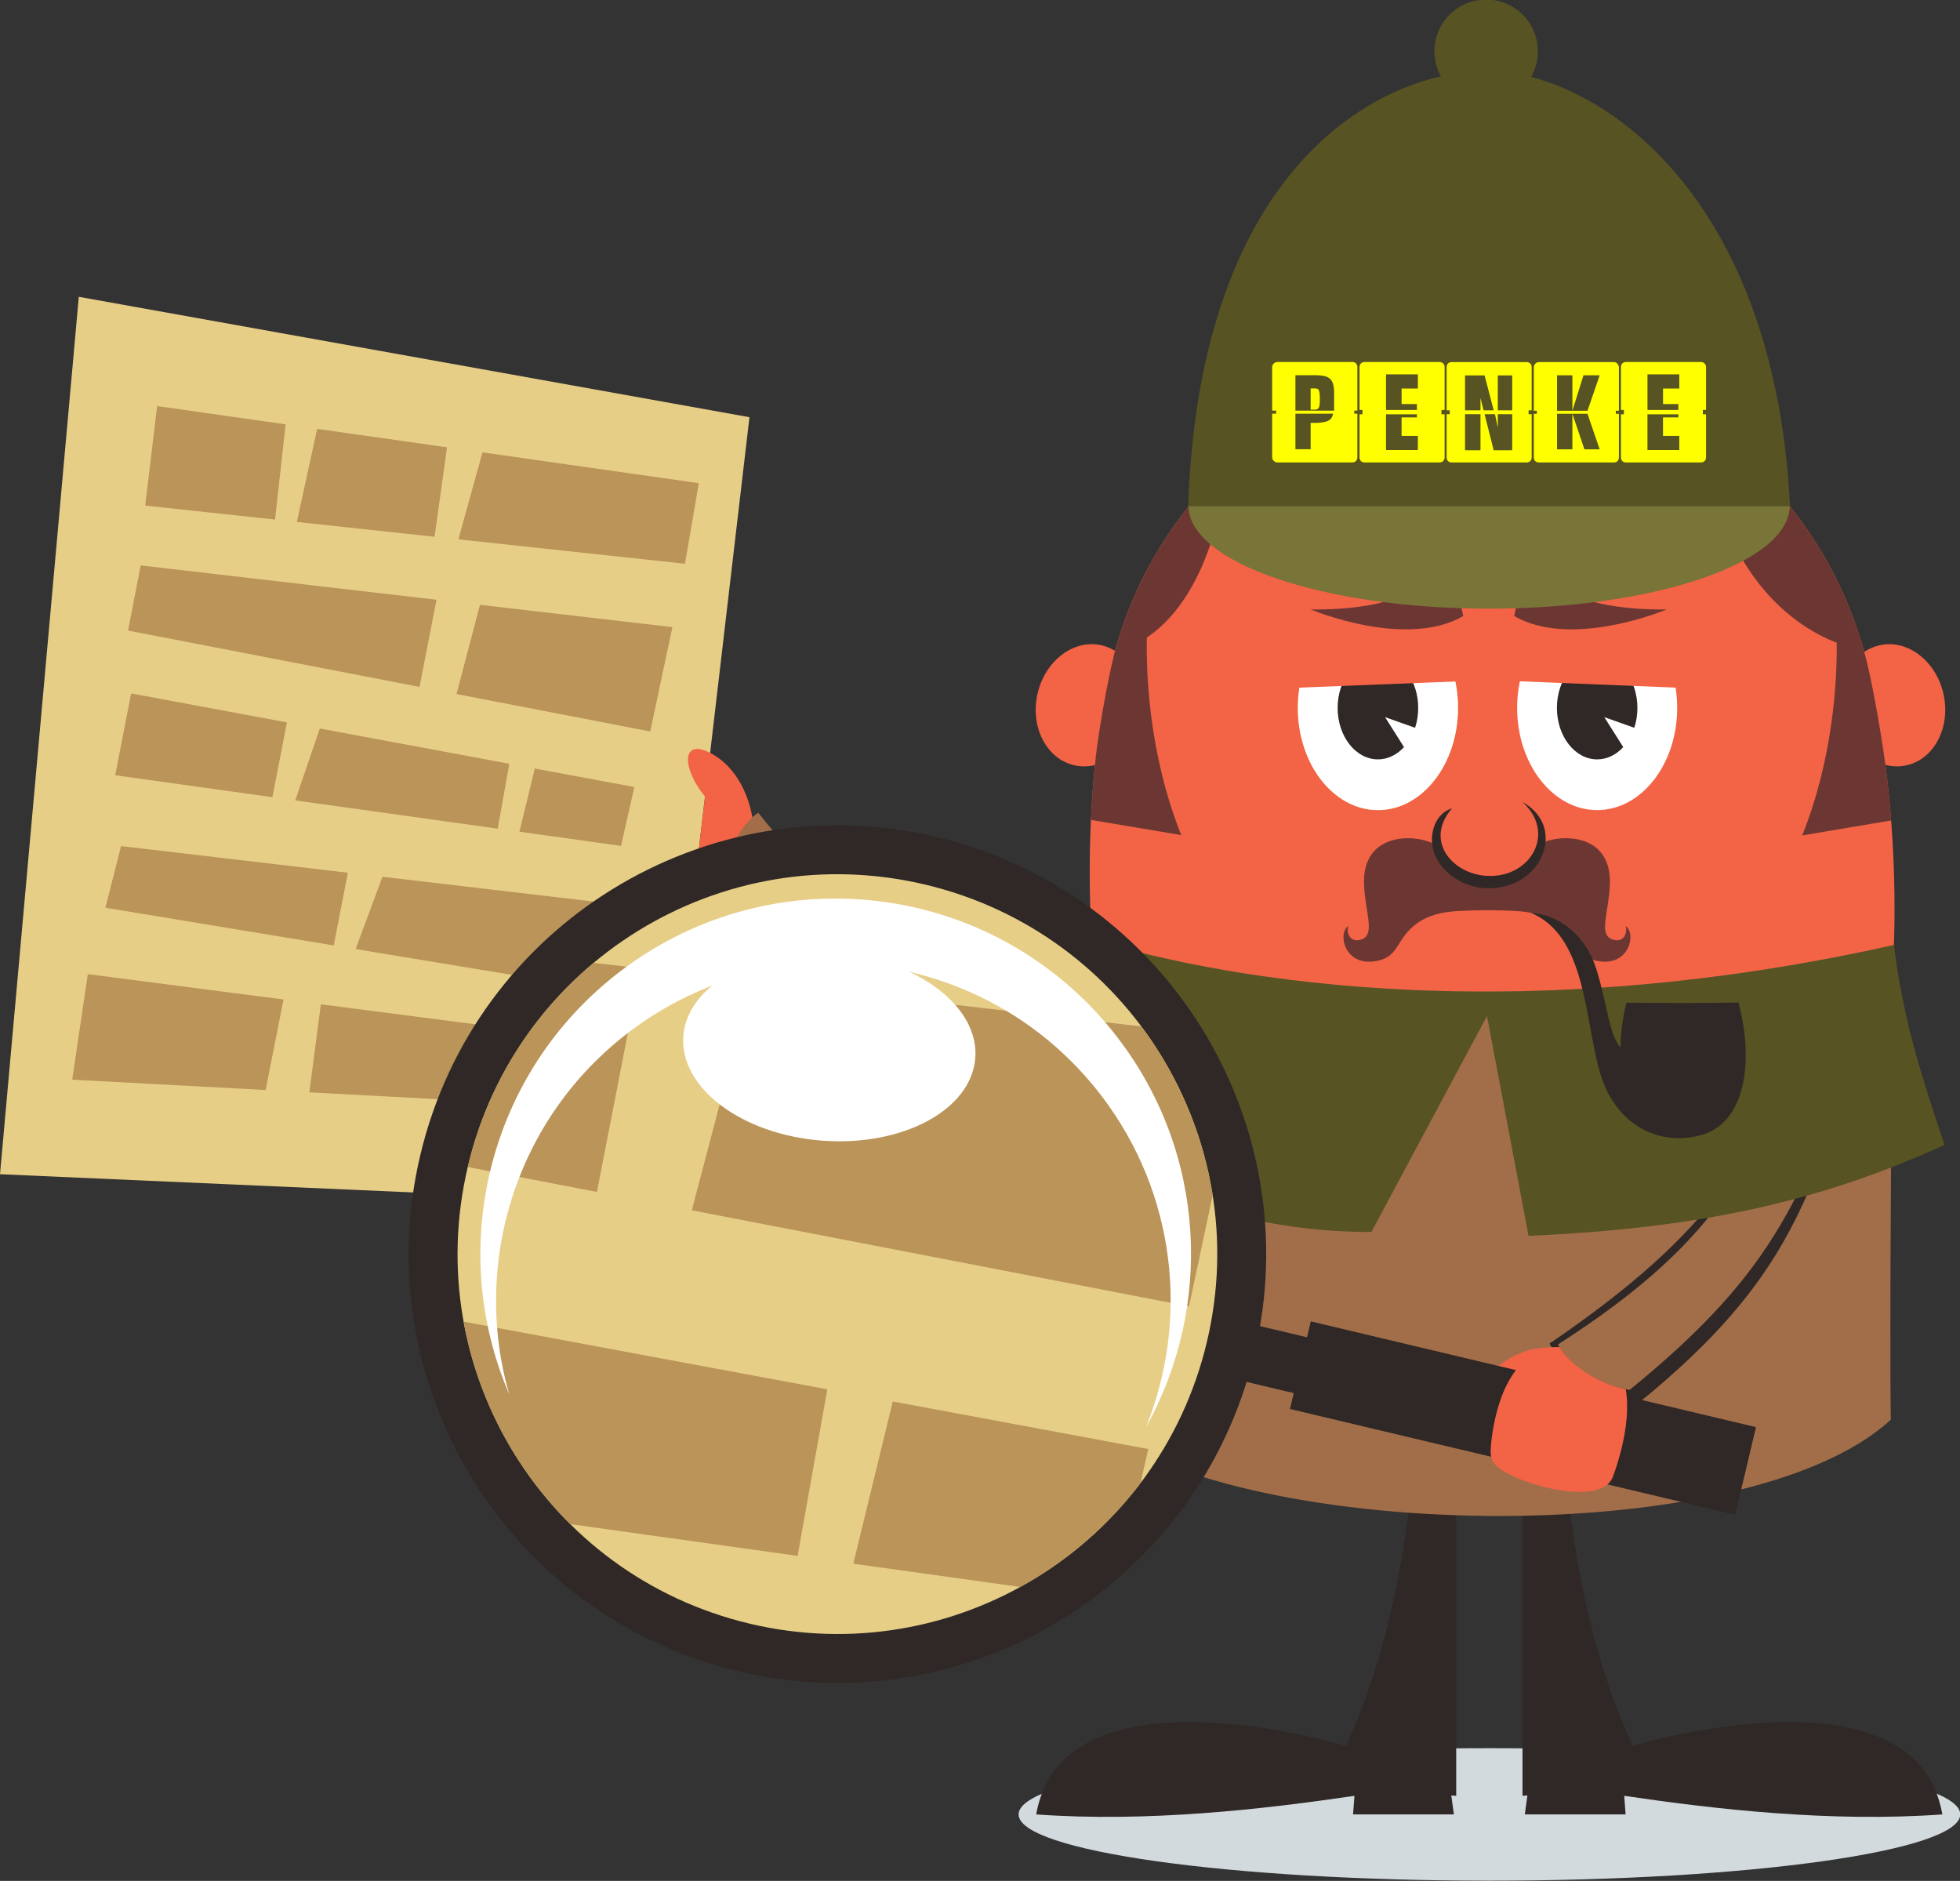 <?xml version="1.0" encoding="UTF-8" standalone="no"?>
<!-- Created with Inkscape (http://www.inkscape.org/) -->

<svg
   xmlns:dc="http://purl.org/dc/elements/1.1/"
   xmlns:cc="http://creativecommons.org/ns#"
   xmlns:rdf="http://www.w3.org/1999/02/22-rdf-syntax-ns#"
   xmlns:svg="http://www.w3.org/2000/svg"
   xmlns="http://www.w3.org/2000/svg"
   xmlns:sodipodi="http://sodipodi.sourceforge.net/DTD/sodipodi-0.dtd"
   xmlns:inkscape="http://www.inkscape.org/namespaces/inkscape"
   width="270.933mm"
   height="259.973mm"
   viewBox="0 0 270.933 259.973"
   version="1.1"
   id="svg2490"
   inkscape:version="0.92.3 (2405546, 2018-03-11)"
   sodipodi:docname="penke-report.svg">
  <rect x="0" y="0" width="270.933" height="259.973" fill="#333333" stroke="none"/>
  <defs
     id="defs2484">
    <clipPath
       clipPathUnits="userSpaceOnUse"
       id="clipPath756">
      <path
         d="M 0,595 H 581 V 0 H 0 Z"
         id="path754"
         inkscape:connector-curvature="0" />
    </clipPath>
  </defs>
  <sodipodi:namedview
     id="base"
     pagecolor="#ffffff"
     bordercolor="#666666"
     borderopacity="1.0"
     inkscape:pageopacity="0.0"
     inkscape:pageshadow="2"
     inkscape:zoom="0.35"
     inkscape:cx="-113.13493"
     inkscape:cy="-59.984458"
     inkscape:document-units="mm"
     inkscape:current-layer="layer1"
     showgrid="false"
     fit-margin-top="0"
     fit-margin-left="0"
     fit-margin-right="0"
     fit-margin-bottom="0"
     inkscape:window-width="1920"
     inkscape:window-height="1017"
     inkscape:window-x="1912"
     inkscape:window-y="-8"
     inkscape:window-maximized="1" />
  <g
     inkscape:label="Laag 1"
     inkscape:groupmode="layer"
     id="layer1"
     transform="translate(-12.925,127.011)">
    <g
       transform="matrix(1.348,0,0,-1.348,1.821,410.731)"
       id="g2375">
      <g
         transform="translate(85.091,356.14)"
         id="g762">
        <path
           inkscape:connector-curvature="0"
           id="path764"
           style="fill:#e7ce87;fill-opacity:1;fill-rule:evenodd;stroke:none"
           d="m 0,0 -9.445,-80.594 -67.408,2.974 8.08,89.964 z" />
      </g>
      <g
         id="g750">
        <g
           clip-path="url(#clipPath756)"
           id="g752">
          <g
             transform="translate(160.971,219.668)"
             id="g758">
            <path
               inkscape:connector-curvature="0"
               id="path760"
               style="fill:#d3dadd;fill-opacity:1;fill-rule:evenodd;stroke:none"
               d="m 0,0 c -26.66,0 -48.28,-3.042 -48.28,-6.792 0,-3.751 21.62,-6.793 48.28,-6.793 26.659,0 48.279,3.042 48.279,6.793 C 48.279,-3.042 26.659,0 0,0" />
          </g>
        </g>
      </g>
      <g
         transform="translate(83.293,309.156)"
         id="g774">
        <path
           inkscape:connector-curvature="0"
           id="path776"
           style="fill:#f36346;fill-opacity:1;fill-rule:evenodd;stroke:none"
           d="m 0,0 c -1.326,-0.742 -2.795,-0.855 -3.789,-0.691 0.28,2.389 0.554,4.732 1.028,8.774 -2.316,2.809 -2.445,5.886 0.335,4.577 C -0.862,11.923 0.205,10.647 0.875,9.456 2.447,6.662 3.218,1.801 0,0" />
      </g>
      <g
         transform="translate(120.339,302.465)"
         id="g778">
        <path
           inkscape:connector-curvature="0"
           id="path780"
           style="fill:#a26e49;fill-opacity:1;fill-rule:nonzero;stroke:none"
           d="M 0,0 C -14.196,-1.866 -24.057,0.013 -34.34,13.112 -36.137,12.05 -38.363,7.915 -37.824,5.511 -28.176,-4.141 -21.572,-9.145 2.757,-5.825 Z" />
      </g>
      <g
         transform="translate(55.242,343.617)"
         id="g782">
        <path
           inkscape:connector-curvature="0"
           id="path784"
           style="fill:#ba9458;fill-opacity:1;fill-rule:evenodd;stroke:none"
           d="M 0,0 23.237,-2.503 24.655,5.759 2.471,8.916 Z m -16.565,1.785 14.122,-1.521 1.278,9.17 -13.317,1.895 z m -14.326,11.879 -1.224,-10.203 13.316,-1.435 1.081,9.764 z" />
      </g>
      <g
         transform="translate(55.05,327.755)"
         id="g786">
        <path
           inkscape:connector-curvature="0"
           id="path788"
           style="fill:#ba9458;fill-opacity:1;fill-rule:evenodd;stroke:none"
           d="M 0,0 19.866,-3.838 22.138,6.86 2.409,9.15 Z m -32.382,13.189 -1.301,-6.682 29.892,-5.775 1.74,8.936 z" />
      </g>
      <g
         transform="translate(61.503,313.639)"
         id="g790">
        <path
           inkscape:connector-curvature="0"
           id="path792"
           style="fill:#ba9458;fill-opacity:1;fill-rule:evenodd;stroke:none"
           d="M 0,0 10.418,-1.456 11.784,4.58 1.576,6.479 Z m -22.988,3.21 20.763,-2.899 1.186,6.654 -19.432,3.616 z m -16.829,10.97 -1.633,-8.391 16.117,-2.251 1.492,7.67 z" />
      </g>
      <g
         transform="translate(44.705,301.606)"
         id="g794">
        <path
           inkscape:connector-curvature="0"
           id="path796"
           style="fill:#ba9458;fill-opacity:1;fill-rule:evenodd;stroke:none"
           d="M 0,0 24.669,-4.073 25.807,4.706 2.75,7.412 Z M -24.049,10.558 -25.66,4.237 -2.247,0.371 -0.795,7.828 Z" />
      </g>
      <g
         transform="translate(37.311,296.437)"
         id="g798">
        <path
           inkscape:connector-curvature="0"
           id="path800"
           style="fill:#ba9458;fill-opacity:1;fill-rule:evenodd;stroke:none"
           d="m 0,0 -20.067,2.596 -1.602,-10.819 19.833,-1.06 z m 33.139,-11.152 0.882,6.751 -30.192,3.905 -1.181,-9.026 z" />
      </g>
      <g
         transform="translate(148.086,219.332)"
         id="g802">
        <path
           inkscape:connector-curvature="0"
           id="path804"
           style="fill:#2f2826;fill-opacity:1;fill-rule:evenodd;stroke:none"
           d="m 0,0 c -1.76,0.733 -30.807,9.389 -33.594,-6.455 11.467,-0.831 23.374,0.538 32.64,1.907 L -1.1,-6.455 H 9.242 l -0.587,4.254 z" />
      </g>
      <g
         transform="translate(157.565,260.554)"
         id="g806">
        <path
           inkscape:connector-curvature="0"
           id="path808"
           style="fill:#2f2826;fill-opacity:1;fill-rule:evenodd;stroke:none"
           d="m 0,0 h -3.904 c 0.098,-12.029 -1.564,-28.02 -7.335,-40.488 2.378,-2.494 6.368,-4.989 11.239,-5.282 z" />
      </g>
      <g
         transform="translate(173.838,219.332)"
         id="g810">
        <path
           inkscape:connector-curvature="0"
           id="path812"
           style="fill:#2f2826;fill-opacity:1;fill-rule:evenodd;stroke:none"
           d="M 0,0 C 1.76,0.733 30.796,9.389 33.582,-6.455 22.119,-7.286 10.216,-5.917 0.953,-4.548 L 1.1,-6.455 H -9.239 l 0.587,4.254 z" />
      </g>
      <g
         transform="translate(164.363,260.554)"
         id="g814">
        <path
           inkscape:connector-curvature="0"
           id="path816"
           style="fill:#2f2826;fill-opacity:1;fill-rule:evenodd;stroke:none"
           d="M 0,0 H 3.903 C 3.805,-12.029 5.467,-28.02 11.235,-40.488 8.859,-42.982 4.869,-45.477 0,-45.77 Z" />
      </g>
      <g
         transform="translate(160.99,362.019)"
         id="g818">
        <path
           inkscape:connector-curvature="0"
           id="path820"
           style="fill:#f36346;fill-opacity:1;fill-rule:evenodd;stroke:none"
           d="m 0,0 c 18.455,0 33.764,-12.992 38.416,-29.951 0.47,0.324 0.999,0.561 1.575,0.69 2.854,0.641 5.788,-1.595 6.551,-4.993 0.763,-3.399 -0.933,-6.676 -3.787,-7.317 -0.729,-0.164 -1.464,-0.139 -2.167,0.044 1.775,-13.792 1.052,-28.661 -2.403,-41.733 -7.744,-29.299 -70.86,-27.485 -76.165,1.072 -2.43,13.077 -3.874,27.237 -2.486,40.646 -0.686,-0.17 -1.401,-0.188 -2.111,-0.029 -2.855,0.641 -4.55,3.918 -3.787,7.317 0.763,3.398 3.697,5.634 6.552,4.993 0.506,-0.114 0.975,-0.31 1.4,-0.574 C -33.72,-12.68 -18.239,0 0,0" />
      </g>
      <g
         transform="translate(202.454,302.022)"
         id="g822">
        <path
           inkscape:connector-curvature="0"
           id="path824"
           style="fill:#a26e49;fill-opacity:1;fill-rule:evenodd;stroke:none"
           d="m 0,0 c -0.255,-7.982 -0.465,-40.962 -0.321,-48.667 -14.899,-13.785 -68.074,-12.576 -82.517,0.115 0.023,12.161 0.62,39.096 0.555,49.18 C -74.377,-1.871 -43.846,-9.811 0,0" />
      </g>
      <g
         transform="translate(149.546,336.812)"
         id="g826">
        <path
           inkscape:connector-curvature="0"
           id="path828"
           style="fill:#d2cb54;fill-opacity:1;fill-rule:evenodd;stroke:none"
           d="m 0,0 c -4.532,0 -8.207,-4.692 -8.207,-10.479 0,-5.786 3.675,-10.479 8.207,-10.479 4.531,0 8.206,4.693 8.206,10.479 C 8.206,-4.692 4.531,0 0,0" />
      </g>
      <g
         transform="translate(172.019,336.812)"
         id="g830">
        <path
           inkscape:connector-curvature="0"
           id="path832"
           style="fill:#ffffff;fill-opacity:1;fill-rule:evenodd;stroke:none"
           d="m 0,0 c -4.532,0 -8.207,-4.692 -8.207,-10.479 0,-5.786 3.675,-10.479 8.207,-10.479 4.531,0 8.206,4.693 8.206,10.479 C 8.206,-4.692 4.531,0 0,0" />
      </g>
      <g
         transform="translate(149.536,336.812)"
         id="g834">
        <path
           inkscape:connector-curvature="0"
           id="path836"
           style="fill:#ffffff;fill-opacity:1;fill-rule:evenodd;stroke:none"
           d="m 0,0 c 4.535,0 8.213,-4.692 8.213,-10.479 0,-5.786 -3.678,-10.479 -8.213,-10.479 -4.535,0 -8.213,4.693 -8.213,10.479 C -8.213,-4.692 -4.535,0 0,0" />
      </g>
      <g
         transform="translate(172.019,321.055)"
         id="g838">
        <path
           inkscape:connector-curvature="0"
           id="path840"
           style="fill:#2f2826;fill-opacity:1;fill-rule:evenodd;stroke:none"
           d="m 0,0 c -2.279,0 -4.128,2.364 -4.128,5.278 0,2.915 1.849,5.279 4.128,5.279 2.279,0 4.127,-2.364 4.127,-5.279 C 4.127,4.556 4.014,3.867 3.808,3.24 L 0.732,4.33 2.675,1.259 C 1.954,0.475 1.021,0 0,0" />
      </g>
      <g
         transform="translate(149.536,321.055)"
         id="g842">
        <path
           inkscape:connector-curvature="0"
           id="path844"
           style="fill:#2f2826;fill-opacity:1;fill-rule:evenodd;stroke:none"
           d="m 0,0 c -2.281,0 -4.131,2.364 -4.131,5.278 0,2.915 1.85,5.279 4.131,5.279 2.281,0 4.131,-2.364 4.131,-5.279 C 4.131,4.556 4.018,3.867 3.812,3.24 L 0.734,4.33 2.677,1.259 C 1.957,0.475 1.021,0 0,0" />
      </g>
      <g
         transform="translate(171.462,341.025)"
         id="g846">
        <path
           inkscape:connector-curvature="0"
           id="path848"
           style="fill:#f36346;fill-opacity:1;fill-rule:evenodd;stroke:none"
           d="m 0,0 c -4.847,0.197 -8.573,-4.679 -8.319,-10.889 0.014,-0.35 0.041,-0.697 0.08,-1.04 l 17.481,-0.71 c 0.01,0.341 0.009,0.686 -0.005,1.036 C 8.984,-5.393 4.847,-0.197 0,0" />
      </g>
      <g
         transform="translate(150.093,341.014)"
         id="g850">
        <path
           inkscape:connector-curvature="0"
           id="path852"
           style="fill:#f36346;fill-opacity:1;fill-rule:evenodd;stroke:none"
           d="M 0,0 C 4.851,0.191 8.58,-4.69 8.327,-10.899 8.312,-11.25 8.285,-11.596 8.246,-11.938 l -17.495,-0.689 c -0.01,0.34 -0.01,0.686 0.005,1.035 C -8.991,-5.382 -4.851,-0.191 0,0" />
      </g>
      <g
         transform="translate(163.787,305.5)"
         id="g854">
        <path
           inkscape:connector-curvature="0"
           id="path856"
           style="fill:#6c3732;fill-opacity:1;fill-rule:evenodd;stroke:none"
           d="M 0,0 C 2.2,-0.144 4.23,-0.716 5.669,-2.93 6.365,-4 6.761,-4.995 8.69,-5.176 c 2.84,-0.266 3.566,2.832 2.462,3.653 0.242,-0.836 -0.304,-1.809 -1.426,-1.359 -1.335,0.535 -0.322,2.721 -0.193,5.551 0.246,5.39 -5.087,5.236 -6.986,4.3 -0.68,-3.081 -3.251,-3.867 -4.654,-4.068 -0.717,-0.103 -1.431,-0.09 -2.145,0.035 -1.437,0.25 -3.789,1.106 -4.436,4.033 -1.898,0.936 -7.231,1.09 -6.985,-4.3 0.129,-2.83 1.142,-5.016 -0.193,-5.551 -1.122,-0.45 -1.668,0.523 -1.426,1.359 -1.104,-0.821 -0.378,-3.919 2.461,-3.653 1.93,0.181 2.326,1.176 3.022,2.246 1.488,2.289 3.608,2.823 5.894,2.943 C -4.021,0.112 -1.887,0.123 0,0" />
      </g>
      <g
         transform="translate(125.843,333.551)"
         id="g858">
        <path
           inkscape:connector-curvature="0"
           id="path860"
           style="fill:#6c3732;fill-opacity:1;fill-rule:evenodd;stroke:none"
           d="m 0,0 c -0.076,-3.432 0.15,-11.814 3.528,-20.26 l -9.267,1.559 c 0.089,1.887 0.227,3.764 0.42,5.627 0.146,2.152 1.239,8.59 2.054,11.706 4.693,17.156 20.173,29.836 38.412,29.836 18.455,0 33.764,-12.992 38.416,-29.951 0.679,-2.296 1.689,-7.98 2.172,-11.576 0.243,-1.882 0.438,-3.784 0.586,-5.699 l -9.117,-1.534 c 3.222,8.055 3.577,16.054 3.537,19.753 C 65.889,1.339 59.109,6.682 57.183,19.64 46.823,10.41 23.022,16.101 6.672,10.05 5.536,6.421 3.437,2.284 0,0" />
      </g>
      <g
         transform="translate(142.643,336.431)"
         id="g862">
        <path
           inkscape:connector-curvature="0"
           id="path864"
           style="fill:#6c3732;fill-opacity:1;fill-rule:evenodd;stroke:none"
           d="M 0,0 C 0,0 9.699,-4.106 15.642,-0.681 L 14.409,5.125 C 14.409,5.125 12.074,-0.176 0,0" />
      </g>
      <g
         transform="translate(179.153,336.431)"
         id="g866">
        <path
           inkscape:connector-curvature="0"
           id="path868"
           style="fill:#6c3732;fill-opacity:1;fill-rule:evenodd;stroke:none"
           d="m 0,0 c 0,0 -9.699,-4.106 -15.643,-0.681 l 1.234,5.806 c 0,0 2.335,-5.301 14.409,-5.125" />
      </g>
      <g
         transform="translate(130.111,347.156)"
         id="g870">
        <path
           inkscape:connector-curvature="0"
           id="path872"
           style="fill:#797437;fill-opacity:1;fill-rule:evenodd;stroke:none"
           d="m 0,0 c -0.001,-0.03 -0.004,-0.06 -0.004,-0.09 0,-5.829 13.806,-10.556 30.831,-10.556 17.024,0 30.83,4.727 30.83,10.556 0,0.03 -0.003,0.06 -0.004,0.09 z" />
      </g>
      <g
         transform="translate(160.631,398.963)"
         id="g874">
        <path
           inkscape:connector-curvature="0"
           id="path876"
           style="fill:#575323;fill-opacity:1;fill-rule:evenodd;stroke:none"
           d="m 0,0 c -2.929,0 -5.305,-2.375 -5.305,-5.305 0,-2.928 2.376,-5.304 5.305,-5.304 2.929,0 5.305,2.376 5.305,5.304 C 5.305,-2.375 2.929,0 0,0" />
      </g>
      <g
         transform="translate(191.8,347.002)"
         id="g878">
        <path
           inkscape:connector-curvature="0"
           id="path880"
           style="fill:#575323;fill-opacity:1;fill-rule:evenodd;stroke:none"
           d="m 0,0 h -61.726 c 1.219,35.373 20.065,44.651 30.647,44.651 C -20.496,44.651 -1.653,32.975 0,0" />
      </g>
      <g
         transform="translate(157.133,316.041)"
         id="g882">
        <path
           inkscape:connector-curvature="0"
           id="path884"
           style="fill:#2f2826;fill-opacity:1;fill-rule:nonzero;stroke:none"
           d="M 0,0 C -2.902,-3.376 0.086,-6.804 3.686,-6.937 8.116,-7.1 10.698,-2.482 7.229,0.639 11.836,-1.894 9.271,-8.304 3.641,-8.205 0.597,-8.152 -1.894,-5.894 -2.05,-3.529 -2.135,-2.247 -1.639,-0.532 0,0" />
      </g>
      <g
         transform="translate(195.086,295.281)"
         id="g886">
        <path
           inkscape:connector-curvature="0"
           id="path888"
           style="fill:#2f2826;fill-opacity:1;fill-rule:nonzero;stroke:none"
           d="m 0,0 c -7.295,-15.098 -10.692,-22.341 -27.95,-34.126 1.175,-2.391 6.967,-5.856 9.179,-6.049 15.462,12.571 17.664,21.107 23.1,38.068 z" />
      </g>
      <g
         transform="translate(195.086,295.281)"
         id="g890">
        <path
           inkscape:connector-curvature="0"
           id="path892"
           style="fill:#a26e49;fill-opacity:1;fill-rule:nonzero;stroke:none"
           d="m 0,0 c -7.295,-15.098 -9.387,-22.863 -27.079,-34.213 1.174,-2.391 5.139,-4.463 7.35,-4.655 15.463,12.57 17.665,20.148 24.058,36.761 z" />
      </g>
      <g
         transform="translate(202.454,302.022)"
         id="g894">
        <path
           inkscape:connector-curvature="0"
           id="path896"
           style="fill:#575323;fill-opacity:1;fill-rule:evenodd;stroke:none"
           d="m 0,0 c 0.968,-7.782 2.773,-13.278 5.186,-20.494 -13.175,-6.03 -25.718,-8.565 -42.659,-9.331 l -4.259,22.547 -11.853,-22.146 c -19.277,-0.012 -39.318,9.299 -42.573,31.337 2.119,-3.091 9.555,-5.828 13.875,-1.285 C -74.377,-1.871 -43.846,-9.811 0,0" />
      </g>
      <g
         transform="translate(171.991,299.379)"
         id="g898">
        <path
           inkscape:connector-curvature="0"
           id="path900"
           style="fill:#2f2826;fill-opacity:1;fill-rule:evenodd;stroke:none"
           d="M 0,0 C 1.075,-3.558 1.244,-6.512 2.422,-7.866 2.448,-6.28 2.67,-4.688 3.028,-3.271 7.932,-3.305 9.614,-3.332 14.52,-3.256 16.152,-9.43 15.208,-15.674 10.594,-16.872 6.05,-18.053 1.762,-15.547 0.293,-10.364 -1.291,-4.778 -1.115,3.561 -6.767,5.948 -3.813,5.732 -1.095,3.622 0,0" />
      </g>
      <g
         transform="translate(168.15,260.803)"
         id="g902">
        <path
           inkscape:connector-curvature="0"
           id="path904"
           style="fill:#f36346;fill-opacity:1;fill-rule:evenodd;stroke:none"
           d="m 0,0 c -1.204,-0.007 -2.302,-0.126 -2.943,-0.269 -0.883,-0.237 -1.775,-0.626 -2.652,-1.203 -3.035,-2 -2.869,-3.828 -1.634,-5.212 1.252,-1.402 3.924,-3.141 5.555,-2.538 2.265,0.839 1.531,3.275 0.404,4.171 0.125,0.33 0.638,0.554 1.27,0.563 0.633,0.009 2.382,0.185 3.57,1.07 0.17,-0.11 0.747,-0.588 1.543,-0.796 0.492,-0.13 1.169,-0.21 1.464,-0.08 C 4.403,-3.844 1.202,-2.066 0,0" />
      </g>
      <g
         transform="translate(60.593,247.052)"
         id="g906">
        <path
           inkscape:connector-curvature="0"
           id="path908"
           style="fill:#e7ce87;fill-opacity:1;fill-rule:evenodd;stroke:none"
           d="M 0,0 C 12.517,-18.683 37.819,-23.683 56.501,-11.165 75.184,1.353 80.184,26.654 67.666,45.337 55.149,64.019 29.847,69.019 11.165,56.501 -7.518,43.984 -12.518,18.682 0,0" />
      </g>
      <g
         transform="translate(134.632,263.613)"
         id="g910">
        <path
           inkscape:connector-curvature="0"
           id="path912"
           style="fill:#2f2826;fill-opacity:1;fill-rule:evenodd;stroke:none"
           d="m 0,0 -1.359,-5.724 9.772,-2.321 1.359,5.724 z" />
      </g>
      <g
         transform="translate(56.219,279.327)"
         id="g914">
        <path
           inkscape:connector-curvature="0"
           id="path916"
           style="fill:#2f2826;fill-opacity:1;fill-rule:evenodd;stroke:none"
           d="M 0,0 C 4.969,20.923 25.967,33.86 46.89,28.891 67.812,23.921 80.75,2.924 75.781,-17.999 70.812,-38.922 49.813,-51.859 28.891,-46.891 7.968,-41.921 -4.97,-20.923 0,0 m -4.881,1.159 c -5.61,-23.617 8.995,-47.32 32.612,-52.93 23.619,-5.61 47.321,8.995 52.931,32.613 5.609,23.617 -8.995,47.32 -32.613,52.929 -23.618,5.61 -47.32,-8.994 -52.93,-32.612" />
      </g>
      <g
         transform="translate(142.653,263.43)"
         id="g918">
        <path
           inkscape:connector-curvature="0"
           id="path920"
           style="fill:#2f2826;fill-opacity:1;fill-rule:evenodd;stroke:none"
           d="m 0,0 -2.134,-8.983 45.655,-10.844 2.133,8.984 z" />
      </g>
      <g
         transform="translate(79.177,274.82)"
         id="g922">
        <path
           inkscape:connector-curvature="0"
           id="path924"
           style="fill:#ba9458;fill-opacity:1;fill-rule:evenodd;stroke:none"
           d="M 0,0 50.991,-9.851 53.412,1.548 C 52.416,7.869 49.875,13.806 46.101,18.852 L 6.184,23.486 Z m -22.974,4.438 13.246,-2.558 4.463,22.935 -4.798,0.557 C -16.284,20.174 -20.941,12.998 -22.958,4.507 Z" />
      </g>
      <g
         transform="translate(95.741,238.587)"
         id="g926">
        <path
           inkscape:connector-curvature="0"
           id="path928"
           style="fill:#ba9458;fill-opacity:1;fill-rule:evenodd;stroke:none"
           d="m 0,0 17.117,-2.391 c 4.782,2.629 9.004,6.253 12.34,10.666 l 0.787,3.481 -26.199,4.875 z m -29.025,4.054 23.313,-3.256 3.046,17.081 -37.296,6.938 c 1.432,-7.9 5.283,-15.158 10.937,-20.763" />
      </g>
      <g
         transform="translate(71.834,299.315)"
         id="g930">
        <path
           inkscape:connector-curvature="0"
           id="path932"
           style="fill:#ffffff;fill-opacity:1;fill-rule:evenodd;stroke:none"
           d="m 0,0 c -13.573,-10.355 -17.841,-28.389 -11.368,-43.388 -3.86,13.319 0.561,28.228 12.246,37.143 15.185,11.585 36.896,8.665 48.481,-6.521 7.686,-10.073 8.986,-23.017 4.558,-33.973 6.853,12.284 6.229,27.977 -2.847,39.871 C 38.867,9.129 15.997,12.204 0,0" />
      </g>
      <g
         transform="translate(93.999,301.156)"
         id="g934">
        <path
           inkscape:connector-curvature="0"
           id="path936"
           style="fill:#ffffff;fill-opacity:1;fill-rule:evenodd;stroke:none"
           d="m 0,0 c 8.267,-0.62 14.647,-5.42 14.25,-10.72 -0.397,-5.3 -7.423,-9.095 -15.689,-8.475 -8.267,0.62 -14.648,5.421 -14.251,10.721 C -15.292,-3.175 -8.266,0.62 0,0" />
      </g>
      <g
         transform="translate(165.871,260.098)"
         id="g938">
        <path
           inkscape:connector-curvature="0"
           id="path940"
           style="fill:#f36346;fill-opacity:1;fill-rule:evenodd;stroke:none"
           d="m 0,0 c -4.041,-1.549 -4.756,-8.695 -4.776,-10.001 -0.009,-0.658 0.184,-1.356 1.338,-2.046 2.766,-1.651 10.229,-3.549 11.239,-0.449 0.077,0.235 1.949,5.082 1.276,8.865 C 6.972,-3.272 3.727,-1.542 2.398,0.511 1.421,0.43 0.597,0.255 0.206,0.078 0.137,0.052 0.069,0.026 0,0" />
      </g>
      <g
         id="text6797-5-0-4-4"
         style="font-style:normal;font-weight:normal;font-size:20.329px;line-height:1.25;font-family:sans-serif;letter-spacing:0px;word-spacing:0px;fill:#ffff00;fill-opacity:1;stroke:none;stroke-width:0.508"
         transform="matrix(1,0,0,-1,-130.531,-191.503)"
         aria-label="PENKE">
        <path
           id="path718-1-0"
           style="font-style:normal;font-variant:normal;font-weight:normal;font-stretch:normal;font-size:10.842px;line-height:0;font-family:'Airport Arrival';-inkscape-font-specification:'Airport Arrival';writing-mode:lr-tb;fill:#ffff00;fill-opacity:1;stroke-width:0.508"
           d="m 274.111,-549.456 q 0,0.314 -0.022,0.52 -0.022,0.195 -0.087,0.314 -0.054,0.119 -0.163,0.163 -0.098,0.043 -0.249,0.043 h -0.423 v -2.179 h 0.423 q 0.152,0 0.249,0.033 0.108,0.033 0.163,0.152 0.065,0.119 0.087,0.347 0.022,0.217 0.022,0.607 z m 3.535,1.138 v 0.314 h 0.314 v 4.478 q 0,0.239 -0.152,0.379 -0.141,0.141 -0.379,0.141 h -7.687 q -0.076,0 -0.173,-0.033 -0.087,-0.043 -0.163,-0.108 -0.076,-0.065 -0.13,-0.163 -0.054,-0.098 -0.054,-0.217 v -4.478 h 0.412 v -0.314 h -0.412 v -4.467 q 0,-0.119 0.054,-0.217 0.054,-0.098 0.13,-0.163 0.076,-0.065 0.163,-0.098 0.098,-0.043 0.173,-0.043 h 7.687 q 0.239,0 0.379,0.141 0.152,0.141 0.152,0.379 v 4.467 z m -6.039,-3.632 v 3.632 h 3.968 v -0.412 -1.442 q 0,-0.51 -0.098,-0.846 -0.087,-0.347 -0.314,-0.553 -0.217,-0.206 -0.607,-0.293 -0.379,-0.087 -0.965,-0.087 z m 1.984,4.89 q 0.867,0 1.323,-0.195 0.466,-0.195 0.553,-0.748 h -3.86 v 3.643 h 1.561 v -2.7 z"
           inkscape:connector-curvature="0" />
        <path
           id="path721-7-3"
           style="font-style:normal;font-variant:normal;font-weight:normal;font-stretch:normal;font-size:10.842px;line-height:0;font-family:'Airport Arrival';-inkscape-font-specification:'Airport Arrival';writing-mode:lr-tb;fill:#ffff00;fill-opacity:1;stroke-width:0.508"
           d="m 286.582,-548.383 v 0.445 h 0.325 v 4.413 q 0,0.228 -0.152,0.379 -0.141,0.141 -0.39,0.141 h -7.665 q -0.228,0 -0.379,-0.141 -0.141,-0.152 -0.141,-0.379 v -4.413 h 0.304 v -0.445 h -0.304 v -4.391 q 0,-0.239 0.141,-0.379 0.152,-0.152 0.379,-0.152 h 7.665 q 0.249,0 0.39,0.152 0.152,0.141 0.152,0.379 v 4.391 z m -5.681,-3.654 v 3.654 h 3.166 v -0.607 h -1.572 v -1.594 h 1.67 v -1.453 z m 3.263,6.31 h -1.67 v -1.897 h 1.572 v -0.314 h -3.166 v 3.665 h 3.263 z"
           inkscape:connector-curvature="0" />
        <path
           id="path723-9-3"
           style="font-style:normal;font-variant:normal;font-weight:normal;font-stretch:normal;font-size:10.842px;line-height:0;font-family:'Airport Arrival';-inkscape-font-specification:'Airport Arrival';writing-mode:lr-tb;fill:#ffff00;fill-opacity:1;stroke-width:0.508"
           d="m 295.518,-548.35 v 0.401 h 0.314 v 4.434 q 0,0.228 -0.152,0.369 -0.141,0.141 -0.369,0.141 h -7.687 q -0.228,0 -0.369,-0.141 -0.141,-0.141 -0.141,-0.369 v -4.434 h 0.314 v -0.401 h -0.314 v -4.424 q 0,-0.239 0.141,-0.379 0.141,-0.141 0.369,-0.141 h 7.687 q 0.228,0 0.369,0.141 0.152,0.141 0.152,0.379 v 4.424 z m -3.155,-3.578 v 3.578 h 1.475 v -3.578 z m -3.361,0 v 3.578 h 1.583 v -1.269 l 0.314,1.269 h 1.041 l -0.932,-3.578 z m 1.583,7.676 v -3.697 h -1.583 v 3.697 z m 3.253,0 v -3.697 h -1.475 v 1.377 l -0.293,-1.377 h -1.063 l 0.932,3.697 z"
           inkscape:connector-curvature="0" />
        <path
           id="path725-0-0"
           style="font-style:normal;font-variant:normal;font-weight:normal;font-stretch:normal;font-size:10.842px;line-height:0;font-family:'Airport Arrival';-inkscape-font-specification:'Airport Arrival';writing-mode:lr-tb;fill:#ffff00;fill-opacity:1;stroke-width:0.508"
           d="m 304.465,-548.307 v 0.314 h 0.314 v 4.467 q 0,0.239 -0.141,0.379 -0.13,0.141 -0.379,0.141 h -7.687 q -0.239,0 -0.379,-0.141 -0.141,-0.141 -0.141,-0.379 v -4.467 h 0.314 v -0.314 h -0.314 v -4.467 q 0,-0.163 0.141,-0.336 0.141,-0.184 0.379,-0.184 h 7.687 q 0.249,0 0.379,0.184 0.141,0.173 0.141,0.336 v 4.467 z m -6.028,-3.632 v 3.632 h 3.123 l 1.247,-3.632 h -1.659 l -1.138,3.632 v -3.632 z m 1.572,7.589 v -3.643 h -1.572 v 3.643 z m 2.797,0 -1.247,-3.643 h -1.55 l 1.236,3.643 z"
           inkscape:connector-curvature="0" />
        <path
           id="path727-2-5"
           style="font-style:normal;font-variant:normal;font-weight:normal;font-stretch:normal;font-size:10.842px;line-height:0;font-family:'Airport Arrival';-inkscape-font-specification:'Airport Arrival';writing-mode:lr-tb;fill:#ffff00;fill-opacity:1;stroke-width:0.508"
           d="m 313.39,-548.383 v 0.445 h 0.325 v 4.413 q 0,0.228 -0.152,0.379 -0.141,0.141 -0.39,0.141 h -7.665 q -0.228,0 -0.379,-0.141 -0.141,-0.152 -0.141,-0.379 v -4.413 h 0.304 v -0.445 h -0.304 v -4.391 q 0,-0.239 0.141,-0.379 0.152,-0.152 0.379,-0.152 h 7.665 q 0.249,0 0.39,0.152 0.152,0.141 0.152,0.379 v 4.391 z m -5.681,-3.654 v 3.654 h 3.166 v -0.607 h -1.572 v -1.594 h 1.67 v -1.453 z m 3.263,6.31 h -1.67 v -1.897 h 1.572 v -0.314 h -3.166 v 3.665 h 3.263 z"
           inkscape:connector-curvature="0" />
      </g>
    </g>
  </g>
</svg>
